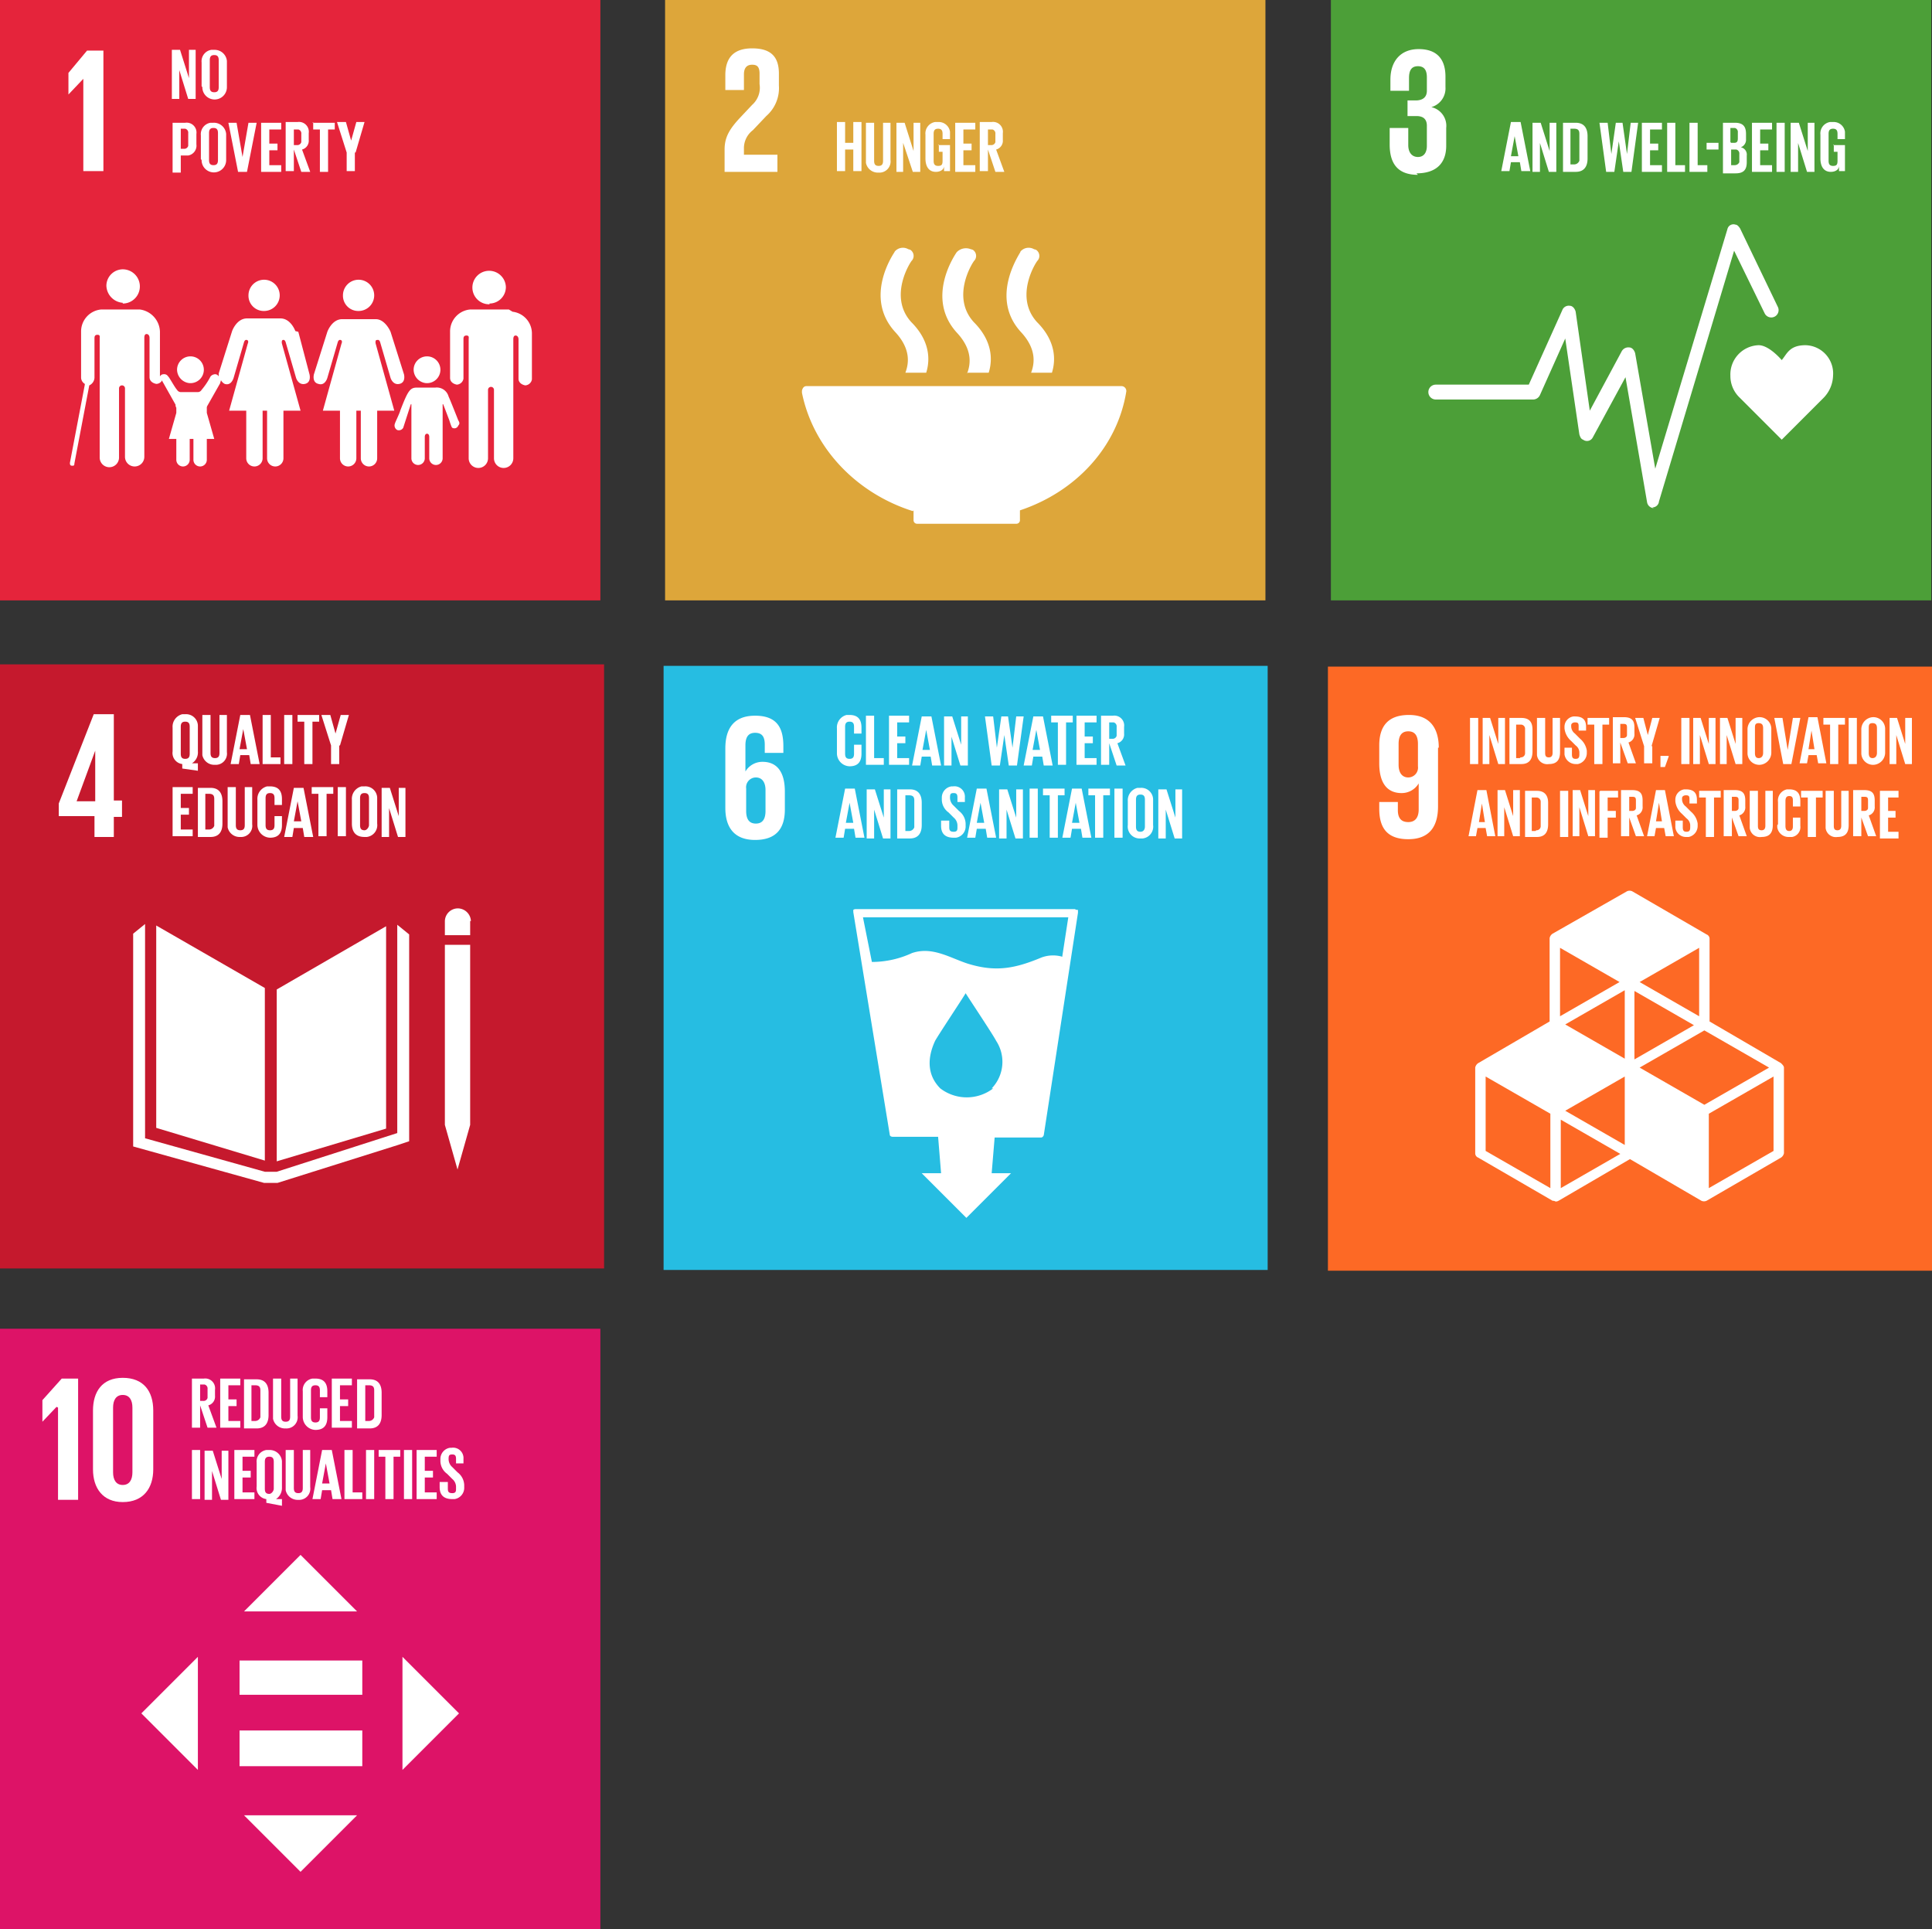 <svg id="_01JJBEV1XXMZ6GND3BVH6MK01D" data-name="01JJBEV1XXMZ6GND3BVH6MK01D" xmlns="http://www.w3.org/2000/svg" width="259.7" height="259.3" viewBox="0 0 259.7 259.3">
  <rect x="0" y="0" width="259.7" height="259.3" fill="#333333" stroke="none"/>
  <path id="Path_699570" d="M124,132.1h1.7v.9h-2.8v-.9l1.7-4.7H123v-.9h2.7v.9l-1.8,4.7Zm2.4-5.7H129v.9h-1.6v1.9h1.1v.9h-1.1v2H129v.9h-2.6v-6.6Zm4.4,3.5v3h-1.1v-6.5h1.6c1.1,0,1.5.5,1.5,1.4v.8c0,.6-.3,1.2-.9,1.2l1,3h-1.1l-1-3Zm0-2.6v2h.3c.3,0,.5-.1.5-.4v-1.1c0-.3-.1-.5-.4-.5h-.5Zm2.7,4v-3.2a1.553,1.553,0,0,1,1.3-1.7h.4a1.649,1.649,0,0,1,1.7,1.5v3.5a1.651,1.651,0,0,1-3.3.1v-.1m2.1,0v-3.5c0-.4-.1-.7-.5-.7s-.5.3-.5.7v3.5c0,.4.1.7.5.7s.5-.3.5-.7" fill="#fff"/>
  <path id="Path_699575" d="M112.4,129.4H114v3.5h-.8v-.7a.908.908,0,0,1-1,.8c-.9,0-1.4-.7-1.4-1.7v-3.2a1.553,1.553,0,0,1,1.3-1.7h.4a1.533,1.533,0,0,1,1.6,1.3v1h-1v-.6c0-.4-.1-.6-.5-.6s-.5.3-.5.7v3.5c0,.4.1.7.5.7s.5-.2.5-.6v-1.1h-.5v-1h0Zm2.3,1.9v-3.2a1.553,1.553,0,0,1,1.3-1.7h.4a1.649,1.649,0,0,1,1.7,1.5v3.5a1.651,1.651,0,1,1-3.3.1v-.1m2.1,0v-3.5c0-.4-.1-.7-.5-.7s-.5.3-.5.7v3.5c0,.4.1.7.5.7s.5-.3.5-.7m1.8-.1v-3.2a1.553,1.553,0,0,1,1.3-1.7h.4a1.649,1.649,0,0,1,1.7,1.5v3.5a1.651,1.651,0,1,1-3.3.1v-.1m2.2,0v-3.5c0-.4-.1-.7-.5-.7s-.5.3-.5.7v3.5c0,.4.1.7.5.7s.5-.3.5-.7m5.1-3.3v3c0,1-.4,1.7-1.6,1.7h-1.7v-6.5h1.7a1.5,1.5,0,0,1,1.6,1.7m-1.7,4a.56.56,0,0,0,.6-.5V128c0-.4-.1-.6-.6-.6h-.5v4.7h.5Zm6.1-1.9h-1V133h-1.1v-6.5h1.1v2.8h1v-2.8h1.1V133h-1.1Zm1.9-3.7H135v.9h-1.6v1.9h1.1v.9h-1.1v2H135v.9h-2.6v-6.6Zm3.2,6.6,1.2-6.5H138l1.2,6.5h-1.1l-.2-1.2h-1.1l-.2,1.2h-1Zm1.4-2.1h.9l-.5-2.6Zm2.9-4.5H141V132h1.3v.9h-2.4v-6.5Zm2.2,0H145v.9h-.9v5.6H143v-5.6h-.9v-.9h0Zm5.8,3.7h-1V133h-1.1v-6.5h1.1v2.8h1v-2.8H149V133h-1.1Z" fill="#fff"/>
  <g id="Group_145712" data-name="Group 145712">
    <rect id="Rectangle_75308" width="80.7" height="80.7" fill="#e5243b"/>
    <path id="Path_699566" d="M11.2,10.6h0V23h2.7V6.8H11.7l-2.5,3v2.9l1.9-2ZM65.8,40.8A2.22,2.22,0,0,0,68,38.6h0a2.251,2.251,0,1,0-2.2,2.3m2.6.7H63.2a2.96,2.96,0,0,0-2.7,3v6.2c0,.5.4.8.9.9a.962.962,0,0,0,.9-.8h0V45.6c0-.2,0-.5.4-.5s.3.3.3.5v16a1.3,1.3,0,0,0,2.6,0V52.4a.4.4,0,1,1,.8,0v9.2a1.3,1.3,0,0,0,2.6,0v-16c0-.1,0-.5.3-.5s.4.3.4.5v5.3c0,.5.4.8.9.9a.961.961,0,0,0,.9-.8h0V44.9a2.946,2.946,0,0,0-2.6-3h0Zm-20.2.2a2.1,2.1,0,1,0-2.1-2.1h0a2.051,2.051,0,0,0,2.1,2.1m2.5,3.9c.3-.1.4.3.4.3l1.4,4.8s.3,1,1.2.8.6-1.3.6-1.3l-1.8-5.7s-.7-1.7-2-1.7H46c-1.4,0-2,1.7-2,1.7l-1.8,5.7s-.3,1.1.6,1.3c.9.3,1.2-.8,1.2-.8L45.4,46s.1-.4.4-.3.1.5.1.5l-2.5,9h2.3v6.4a1.1,1.1,0,1,0,2.2,0h0V55.2h.6v6.4a1.1,1.1,0,0,0,2.2,0h0V55.2H53l-2.5-9s-.1-.4.1-.5h.1ZM35.5,41.8a2.1,2.1,0,1,0-2.1-2.1,2.051,2.051,0,0,0,2.1,2.1m4.2,2.7s-.6-1.7-2-1.7H33.2c-1.4,0-2,1.7-2,1.7l-1.8,5.7v.4a.55.55,0,0,0-.5-.3.864.864,0,0,0-.6.3,9.392,9.392,0,0,1-1.2,1.8.6.6,0,0,1-.6.3H24.4a.6.6,0,0,1-.6-.3c-.3-.3-1.1-1.8-1.2-1.8a.6.6,0,0,0-.6-.3.55.55,0,0,0-.5.3v-6a3.108,3.108,0,0,0-2.7-3H13.6a2.96,2.96,0,0,0-2.7,3v6.2a1.02,1.02,0,0,0,.5.8v.1l-2,10.5c0,.2,0,.4.3.4h0c.2,0,.3,0,.3-.3l2-10.5h0a1.2,1.2,0,0,0,.7-1V45.5c0-.2,0-.5.4-.5s.3.3.3.5v16a1.3,1.3,0,0,0,2.6,0V52.2a.4.4,0,1,1,.8,0v9.2a1.3,1.3,0,0,0,2.6,0v-16c0-.1,0-.5.3-.5s.4.3.4.5v5.3c0,.5.4.8.9.9a.891.891,0,0,0,.8-.5v.1l1.8,3.2a.6.6,0,0,0,.1.4v.7l-1,3.5h1v2.8a.9.9,0,1,0,1.8,0V59H26v2.8a.9.9,0,1,0,1.8,0V59h1l-1-3.5v-.6a.6.6,0,0,1,.1-.4l1.7-3c0-.1.1-.3.1-.4a1.205,1.205,0,0,0,.5.5c.9.3,1.2-.8,1.2-.8L32.8,46s.1-.4.4-.3.1.5.1.5l-2.5,9h2.3v6.4a1.1,1.1,0,1,0,2.2,0h0V55.2h.6v6.4a1.1,1.1,0,1,0,2.2,0h0V55.2h2.3l-2.5-9s-.1-.4.1-.5c.3-.1.4.3.4.3l1.4,4.8s.3,1,1.2.8.6-1.3.6-1.3l-1.5-5.7Zm17.7,7a1.8,1.8,0,1,0-1.8-1.8h0a1.839,1.839,0,0,0,1.7,1.8h0m4.3,5s-1.1-2.8-1.3-3.2a1.645,1.645,0,0,0-1.8-1.2H56c-.9,0-1.2.5-2.2,3.1-.1.4-.7,1.6-.7,1.7a.687.687,0,0,0,.3.9.67.67,0,0,0,.8-.3l1-3.1s.1-.2.1,0v7.2a.9.9,0,1,0,1.8,0V58.7s0-.4.3-.4.3.4.3.4v2.9a.9.9,0,0,0,1.8,0V54.4c0-.2.1,0,.1,0l.8,2.1s.3,1,.4,1a.553.553,0,0,0,.8-.3h0c.2-.2.2-.4,0-.7ZM16.5,40.8a2.3,2.3,0,1,0,0-4.6,2.22,2.22,0,0,0-2.2,2.2h0a2.38,2.38,0,0,0,2.2,2.3" fill="#fff"/>
    <path id="Path_699567" d="M25.6,51.5a1.8,1.8,0,1,0-1.8-1.8h0a1.844,1.844,0,0,0,1.7,1.8h0M24.1,9.1v4.2h-1V6.7h1.1l1.2,3.8V6.7h.9v6.6h-1L24,9.1Zm3,2.5V8.4a1.553,1.553,0,0,1,1.3-1.7h.4a1.649,1.649,0,0,1,1.7,1.5v3.5a1.651,1.651,0,0,1-3.3.1v-.1m2.2,0V8.1c0-.4-.1-.7-.6-.7s-.6.3-.6.7v3.6c0,.4.1.7.6.7s.6-.3.6-.7m-6.2,4.8h1.7A1.324,1.324,0,0,1,26.4,18v1.4a1.341,1.341,0,0,1-1.1,1.5h-1v2.3H23.2V16.6Zm1.1.9V20h.4a.548.548,0,0,0,.6-.4V17.9a.548.548,0,0,0-.4-.6h-.6Zm2.7,4V18.2a1.553,1.553,0,0,1,1.3-1.7h.4A1.649,1.649,0,0,1,30.4,18v3.5a1.651,1.651,0,0,1-3.3.1v-.1m2.2,0V17.9c0-.4-.1-.7-.6-.7s-.6.3-.6.7v3.6c0,.4.1.7.6.7s.6-.3.6-.7m5.2-5-1.3,6.6H32l-1.3-6.6h1.1l.8,4.6.8-4.6Zm.6,0h2.7v.9H36.2v1.9h1.1v.9H36.2v2h1.6v.9H35.1V16.5ZM39.5,20v3H38.4V16.4H40a1.324,1.324,0,0,1,1.5,1.5v.9a1.216,1.216,0,0,1-.9,1.3l1.1,3H40.5l-1-3Zm0-2.6v2.1h.4a.548.548,0,0,0,.6-.4V18a.548.548,0,0,0-.4-.6h-.6Zm2.5-.9h3v.9h-.9v5.7H43V17.4h-.9v-1Zm5.7,4V23H46.6V20.5l-1.3-4.1h1.2l.7,2.5.7-2.5H49l-1.2,4.1Z" fill="#fff"/>
    <rect id="Rectangle_75309" width="80.7" height="80.7" transform="translate(89.4)" fill="#dda63a"/>
    <path id="Path_699568" d="M104.5,20.8H100V20a3.034,3.034,0,0,1,1.2-2.5l1.8-1.9a4.977,4.977,0,0,0,1.7-4.1V9.9c0-2.3-1.1-3.4-3.6-3.4s-3.6,1.3-3.6,3.6v2H100V10c0-1,.5-1.3,1.1-1.3s1,.2,1,1.2v1.4a3.087,3.087,0,0,1-1,2.8l-1.6,1.7c-1.5,1.6-2.1,2.7-2.1,4.3v3h7.1Z" fill="#fff"/>
    <path id="Path_699569" d="M122.8,68.6v1.3a.472.472,0,0,0,.5.5h13.3a.472.472,0,0,0,.5-.5h0V68.6c7.5-2.5,13.1-8.5,14.3-16h0a.661.661,0,0,0-.6-.7H108.4q-.45,0-.6.6v.3c1.5,7.4,7.3,13.5,14.9,15.9m14.5-34.9c-.1.3-4.3,6.2.1,10.9,2,2.2,1.8,4.1,1.3,5.4h2.8c.6-1.9.4-4.4-2-6.8-3.2-3.5,0-8.3.1-8.3a.978.978,0,0,0-.2-1.4,1.007,1.007,0,0,0-.3-.1,1.443,1.443,0,0,0-1.9.4m-7,16.2h2.8c.6-1.9.4-4.4-2-6.8-3.2-3.5,0-8.3.1-8.3a.978.978,0,0,0-.2-1.4,1.007,1.007,0,0,0-.3-.1,1.714,1.714,0,0,0-1.9.4c-.2.3-4.3,6.2.1,10.9,2,2.2,1.8,4.1,1.3,5.4m-9.7-16.4c-.2.3-4.3,6.2.1,10.9,2,2.2,1.8,4.1,1.3,5.4h2.8c.6-1.9.4-4.4-2-6.8-3.2-3.5,0-8.3.1-8.3a.978.978,0,0,0-.2-1.4,1.007,1.007,0,0,0-.3-.1,1.443,1.443,0,0,0-1.9.4" fill="#fff"/>
    <path id="Path_699571" d="M114.7,20.1h-1.1V23h-1.1V16.4h1.1v2.8h1.1V16.4h1.1V23h-1.1Zm5-3.6v5a1.5,1.5,0,0,1-1.6,1.7,1.638,1.638,0,0,1-1.7-1.3V16.5h1.1v5.1c0,.4.1.7.6.7s.6-.3.6-.7V16.5h1Zm1.7,2.4v4.2h-.9V16.5h1.1l1.2,3.8V16.5h.9v6.6h-1l-1.4-4.2Zm4.7.6h1.6V23h-.8v-.7c0,.5-.5.8-1.1.8-1,0-1.4-.8-1.4-1.8V18.1a1.553,1.553,0,0,1,1.3-1.7h.4a1.533,1.533,0,0,1,1.6,1.3v1h-1V18c0-.4-.1-.7-.6-.7s-.6.3-.6.7v3.6c0,.4.1.7.6.7s.6-.2.6-.7V20.4h-.5v-1h0Zm2.3-3h2.7v.9h-1.6v1.9h1.1v.9h-1.1v2h1.6v.9h-2.7V16.5Zm4.4,3.5v3h-1.1V16.4h1.6a1.324,1.324,0,0,1,1.5,1.5v.9a1.216,1.216,0,0,1-.9,1.3l1.1,3h-1.2l-1-3Zm0-2.6v2.1h.4a.548.548,0,0,0,.6-.4V18a.548.548,0,0,0-.4-.6h-.6Z" fill="#fff"/>
    <rect id="Rectangle_75310" width="80.7" height="80.7" transform="translate(178.9)" fill="#4c9f38"/>
    <path id="Path_699572" d="M190.4,23.3c2.8,0,4-1.5,4-3.7V17.2a2.574,2.574,0,0,0-2-2.8,2.624,2.624,0,0,0,1.9-2.7V10.3c0-2.3-1.1-3.7-3.6-3.7s-3.8,1.7-3.8,4.1v1.5h2.5V10.5c0-1,.3-1.6,1.2-1.6s1.2.6,1.2,1.5v1.8c0,.9-.6,1.3-1.5,1.3h-1.1v2.1h1.2c1,0,1.4.5,1.4,1.3v2.7c0,.9-.4,1.5-1.2,1.5s-1.3-.6-1.3-1.6V17.2h-2.5v2.2c0,2.5,1,4.1,3.8,4.1" fill="#fff"/>
    <path id="Path_699573" d="M246.4,50.5a3.8,3.8,0,0,0-3.7-4.1c-2.2,0-2.5,1.2-3.2,2-.7-.8-2-2-3.1-2a3.933,3.933,0,0,0-3.8,4.1,4,4,0,0,0,1.2,2.9l5.7,5.7,5.7-5.7a4.454,4.454,0,0,0,1.2-2.9" fill="#fff"/>
    <path id="Path_699574" d="M222.3,68.3a.948.948,0,0,1-.9-.8l-2.9-16.8-4.4,8.1a.874.874,0,0,1-1.3.3c-.3-.1-.4-.4-.5-.7l-1.9-12.9L207,53.1a1.013,1.013,0,0,1-.9.6H193a1,1,0,0,1,0-2h12.5l4.5-10a.924.924,0,0,1,1-.6c.4,0,.7.4.8.8l1.9,13.3,4.3-8a1.016,1.016,0,0,1,1-.5c.4,0,.7.4.8.8L222.5,63l9.7-32.2a.832.832,0,0,1,1.1-.6c.2,0,.4.2.6.5L239,41.3a.985.985,0,0,1-1.8.8l-4.1-8.4L223,67.4a.882.882,0,0,1-.9.8Z" fill="#fff"/>
    <path id="Path_699576" d="M201.8,23l1.3-6.6h1.3l1.3,6.6h-1.2l-.2-1.2h-1.2l-.2,1.2h-1.1Zm1.4-2h.9l-.5-2.7-.5,2.7Zm3.8-2.1v4.2h-1V16.5h1.1l1.2,3.8V16.5h.9v6.6h-1l-1.3-4.2Zm6.4-.7v3.1c0,1-.4,1.8-1.6,1.8h-1.7V16.5h1.7c1.2,0,1.6.8,1.6,1.8m-1.8,3.8a.752.752,0,0,0,.7-.5V18c0-.4-.1-.7-.7-.7h-.5v4.8h.5Zm6-3.1-.6,4.1h-1.1l-.9-6.6h1.1l.5,4.2.6-4.2h.9l.6,4.2.5-4.2h1l-.9,6.6h-1.1Zm3.1-2.5h2.7v.9h-1.6v1.9h1.1v.9h-1.1v2h1.6v.9h-2.7V16.5Zm3.4,0h1.1v5.7h1.3v.9h-2.4V16.5Zm3,0h1.1v5.7h1.3v.9h-2.4V16.5Zm2.3,2.7H231v.9h-1.6Zm2.2-2.7h1.6c1.1,0,1.5.5,1.5,1.5v.7a1.081,1.081,0,0,1-.7,1.1.991.991,0,0,1,.8,1.1v.9c0,1-.4,1.5-1.5,1.5h-1.7V16.5Zm1.1,2.7h.4c.4,0,.5-.2.5-.6v-.8a.548.548,0,0,0-.4-.6h-.6v1.9Zm0,.9v2.1h.5a.675.675,0,0,0,.6-.4V20.7a.548.548,0,0,0-.4-.6h-.7Zm2.8-3.6h2.7v.9h-1.6v1.9h1.1v.9h-1.1v2h1.6v.9h-2.7V16.5Zm3.3,0h1.1v6.6h-1.1Zm2.9,2.4v4.2h-1V16.5h1.1l1.2,3.8V16.5h.9v6.6h-1l-1.3-4.2Zm4.7.6H248V23h-.8v-.7c0,.5-.5.8-1.1.8-1,0-1.4-.8-1.4-1.8V18.1a1.553,1.553,0,0,1,1.3-1.7h.4a1.533,1.533,0,0,1,1.6,1.3v1h-1V18c0-.4-.1-.7-.6-.7s-.6.3-.6.7v3.6c0,.4.1.7.6.7s.6-.2.6-.7V20.4h-.5v-1h0Z" fill="#fff"/>
    <g id="Group_145803">
      <rect id="Rectangle_75311" width="81.2" height="81.2" transform="translate(0 89.3)" fill="#c5192d"/>
      <path id="Path_699577" d="M12.7,112.5h2.6v-2.7h1.1v-2.2H15.3V96H12.6L7.9,108v1.7h4.8v2.7Zm-2.4-4.8,2.5-6.8v6.8Z" fill="#fff"/>
      <path id="Path_699578" d="M35.6,132.8,21,124.4v27.2L35.6,156Zm1.6.1v23.2l14.7-4.4V124.5L37.2,133Zm26.1-9.1a1.774,1.774,0,0,0-1.8-1.7,1.752,1.752,0,0,0-1.7,1.7v1.9h3.4v-1.9Zm-3,27.4h-.5l1.7,6,1.7-6h0V127H59.8v24.2Z" fill="#fff"/>
      <path id="Path_699579" d="M55,125.6l-1.6-1.3v28l-16.2,5.2H35.6L19.5,153V124.2l-1.6,1.3v28.6L35.5,159h1.8l16.2-5.1,1.5-.5V125.6Z" fill="#fff"/>
      <path id="Path_699580" d="M23.2,105.8h2.7v.9H24.3v1.9h1.1v.9H24.3v2h1.6v.9H23.2v-6.7Zm6.7,1.8v3.1c0,1-.4,1.8-1.6,1.8H26.6v-6.6h1.7c1.2,0,1.6.8,1.6,1.8m-1.8,3.8a.752.752,0,0,0,.7-.5v-3.6c0-.4-.1-.7-.7-.7h-.5v4.8h.5Zm5.8-5.7v5a1.5,1.5,0,0,1-1.6,1.7,1.638,1.638,0,0,1-1.7-1.3v-5.4h1.1v5.1c0,.4.1.7.6.7s.6-.3.6-.7v-5.1h1Zm.7,4.9v-3.2a1.723,1.723,0,0,1,1.3-1.8h.4c1.2,0,1.6.7,1.6,1.7v.8h-1v-.9c0-.4-.1-.7-.6-.7s-.6.3-.6.7v3.6c0,.4.1.7.6.7s.6-.3.6-.7v-1.2h1v1.2c0,1-.4,1.7-1.6,1.7a1.752,1.752,0,0,1-1.7-1.7v-.2Zm3.6,1.8,1.3-6.6h1.3l1.3,6.6H40.9l-.2-1.2H39.5l-.2,1.2H38.2Zm1.4-2.1h.9l-.5-2.7-.5,2.7Zm2.2-4.6h3v.9h-.9v5.7H42.8v-5.7h-.9v-.9h0Zm3.6,0h1.1v6.6H45.4Zm1.9,4.9v-3.2a1.723,1.723,0,0,1,1.3-1.8H49a1.586,1.586,0,0,1,1.7,1.5v3.5a1.594,1.594,0,0,1-1.4,1.8H49c-1.2,0-1.7-.7-1.7-1.8m2.3.2v-3.6c0-.4-.1-.7-.6-.7s-.6.3-.6.7v3.6c0,.4.1.7.6.7.3,0,.6-.4.6-.7h0m2.7-2.6v4.2h-1v-6.6h1.1l1.2,3.8v-3.8h.9v6.6h-1l-1.3-4.2Z" fill="#fff"/>
      <path id="Path_699581" d="M24.5,103.2v-.5a1.5,1.5,0,0,1-1.3-1.7V97.8A1.723,1.723,0,0,1,24.5,96h.4a1.586,1.586,0,0,1,1.7,1.5V101a1.716,1.716,0,0,1-.8,1.6h.8v1l-2.1-.3Zm1-1.9V97.7c0-.4-.1-.7-.6-.7s-.6.3-.6.7v3.6c0,.4.1.7.6.7s.6-.3.6-.7m5-5.2v5a1.5,1.5,0,0,1-1.6,1.7,1.638,1.638,0,0,1-1.7-1.3V96.1h1.1v5.1c0,.4.1.7.6.7s.6-.3.6-.7V96.1h1Zm.5,6.6,1.3-6.6h1.3l1.3,6.6H33.7l-.2-1.2H32.3l-.2,1.2H31Zm1.3-2h.9L32.7,98l-.5,2.7Zm3-4.6h1.1v5.7h1.3v.9H35.3V96.1Zm2.9,0h1.1v6.6H38.2Zm1.7,0h3V97H42v5.7H40.9V97H40v-.9Zm5.7,4.1v2.5H44.5v-2.5l-1.3-4.1h1.2l.7,2.5.7-2.5h1.1l-1.2,4.1Z" fill="#fff"/>
      <rect id="Rectangle_75312" width="81.2" height="81.2" transform="translate(89.2 89.5)" fill="#26bde2"/>
      <path id="Path_699582" d="M101.5,112.9c2.9,0,4-1.6,4-4.1v-2.4c0-2.7-1.1-4-3-4a2.645,2.645,0,0,0-2.3,1.3v-3.5c0-1,.3-1.7,1.3-1.7s1.3.6,1.3,1.6v1.1h2.5v-.9c0-2.4-.8-4.1-3.8-4.1s-4,1.9-4,4.4v8c0,2.5,1.1,4.3,4,4.3m-1.2-6.9a1.321,1.321,0,0,1,1.3-1.5c.8,0,1.3.6,1.3,1.7V109c0,1.1-.4,1.7-1.3,1.7s-1.3-.6-1.3-1.7Zm44.5,16.3a.494.494,0,0,1-.3-.1H115a.494.494,0,0,0-.3.1v.3l4.9,29.9c0,.2.2.3.4.3h6.1l.4,4.9h-2.6l6,6,6-6h-2.6l.4-4.8h6.2c.2,0,.3-.1.4-.3l4.6-29.9v-.4h0Zm-11.3,24a5.851,5.851,0,0,1-7.1,0c-2.2-2.2-1.4-4.9-.7-6.4.5-.9,3.9-6,4.1-6.4h0c.3.5,3.7,5.6,4.1,6.4a5.146,5.146,0,0,1-.6,6.4h.2Zm9.3-17.7a4.476,4.476,0,0,0-2.8.1c-3.6,1.5-6.2,2-10,.8-2.4-.8-4.7-2.3-7.4-1.4a12.857,12.857,0,0,1-5.4,1.2l-1.2-6h27.6l-.8,5.2Z" fill="#fff"/>
      <path id="Path_699583" d="M112.3,112.6l1.3-6.6h1.3l1.3,6.6H115l-.2-1.2h-1.2l-.2,1.2h-1.1Zm1.5-2h.9l-.5-2.7-.5,2.7Zm3.7-2.1v4.2h-1v-6.6h1.1l1.2,3.8v-3.8h.9v6.6h-1l-1.3-4.2Zm6.4-.7v3.1c0,1-.4,1.8-1.6,1.8h-1.7v-6.6h1.7c1.2,0,1.6.8,1.6,1.8m-1.7,3.8a.752.752,0,0,0,.7-.5v-3.6c0-.4-.1-.7-.7-.7h-.5v4.8h.5Zm4.3-.5v-.9h1.1v.9c0,.4.1.6.6.6s.5-.3.5-.6v-.3a1.389,1.389,0,0,0-.5-1l-.7-.7a2.138,2.138,0,0,1-.9-1.8v-.2a1.514,1.514,0,0,1,1.3-1.5h.2a1.4,1.4,0,0,1,1.6,1.5v.6h-1v-.6c0-.4-.1-.6-.5-.6s-.5.1-.5.6h0a1.433,1.433,0,0,0,.5,1.1l.7.7a2.227,2.227,0,0,1,.9,1.7v.3a1.533,1.533,0,0,1-1.3,1.6h-.3c-1.3,0-1.7-.7-1.7-1.6h0Zm3.5,1.4,1.3-6.6h1.3l1.3,6.6h-1.2l-.2-1.2h-1.2l-.2,1.2H130Zm1.4-2h.9l-.5-2.7-.5,2.7Zm3.9-2.1v4.2h-1v-6.6h1.1l1.2,3.8v-3.8h.9v6.6h-1l-1.3-4.2Zm3.1-2.5h1.1v6.6h-1.1Zm1.7,0h3v.9h-.9v5.7h-1.1v-5.7h-.9V106Zm2.7,6.6,1.3-6.6h1.3l1.3,6.6h-1.2l-.2-1.2h-1.2l-.2,1.2h-1.1Zm1.4-2h.9l-.5-2.7-.5,2.7Zm2-4.6h3v.9h-.9v5.7h-1.1v-5.7h-.9V106Zm3.6,0h1.1v6.6h-1.1Zm1.8,4.9v-3.2a1.723,1.723,0,0,1,1.3-1.8h.4a1.586,1.586,0,0,1,1.7,1.5v3.5a1.594,1.594,0,0,1-1.4,1.8h-.3a1.605,1.605,0,0,1-1.7-1.8m2.3.2v-3.6c0-.4-.1-.7-.6-.7s-.6.3-.6.7v3.6c0,.4.1.7.6.7.4,0,.6-.3.6-.7m2.8-2.6v4.2h-1v-6.6h1.1l1.2,3.8v-3.8h.9v6.6h-1l-1.3-4.2Z" fill="#fff"/>
      <path id="Path_699584" d="M112.5,101.1V97.9a1.723,1.723,0,0,1,1.3-1.8h.4c1.2,0,1.6.7,1.6,1.7v.8h-1v-.9c0-.4-.1-.7-.6-.7s-.6.3-.6.7v3.6c0,.4.1.7.6.7s.6-.3.6-.7v-1.2h1v1.2c0,1-.4,1.7-1.6,1.7a1.752,1.752,0,0,1-1.7-1.7v-.2Zm3.9-4.9h1.1v5.7h1.3v.9h-2.4Zm3.1,0h2.7v.9h-1.6V99h1.1v.9h-1.1v2h1.6v.9h-2.7V96.1Zm3.1,6.7,1.3-6.6h1.3l1.3,6.6h-1.2l-.2-1.2h-1.2l-.2,1.2h-1.1Zm1.5-2.1h.9l-.5-2.7-.5,2.7Zm3.8-2.1v4.2h-1V96.3H128l1.2,3.8V96.3h.9v6.6h-1l-1.3-4.2Zm7.1.1-.6,4.1h-1.1l-.9-6.6h1.1l.5,4.2.6-4.2h.9l.6,4.2.5-4.2h1l-.9,6.6h-1.1Zm2.6,4.1,1.3-6.6h1.3l1.3,6.6h-1.2l-.2-1.2h-1.2l-.2,1.2h-1.1Zm1.3-2.1h.9l-.5-2.7-.5,2.7Zm2.3-4.6h3v.9h-.9v5.7h-1.1V97.1h-.9v-.9Zm3.5,0h2.7v.9h-1.6V99h1.1v.9h-1.1v2h1.6v.9h-2.7V96.1Zm4.4,3.6v3H148V96.2h1.6a1.324,1.324,0,0,1,1.5,1.5v.9a1.216,1.216,0,0,1-.9,1.3l1.1,3h-1.2l-1-3Zm0-2.6v2.1h.4a.548.548,0,0,0,.6-.4V97.7a.548.548,0,0,0-.4-.6h-.6Z" fill="#fff"/>
      <rect id="Rectangle_75313" width="81.2" height="81.2" transform="translate(178.5 89.6)" fill="#fd6925"/>
      <path id="Path_699585" d="M193.4,100.5c0-2.5-1.1-4.4-4-4.4s-4,1.6-4,4.1v2.4c0,2.7,1.1,4,3,4a2.645,2.645,0,0,0,2.3-1.3v3.5c0,1-.4,1.7-1.4,1.7s-1.4-.6-1.4-1.6v-1.1h-2.5v.9c0,2.4.9,4.1,3.9,4.1s4-1.9,4-4.4v-7.9Zm-2.8,2.5a1.321,1.321,0,0,1-1.3,1.5c-.8,0-1.3-.6-1.3-1.7V100c0-1.1.4-1.7,1.3-1.7s1.3.6,1.3,1.7v3Zm48.8,39.9-9.6-5.6V126.2a.622.622,0,0,0-.4-.6l-10-5.8a.846.846,0,0,0-.7,0l-10,5.7a.918.918,0,0,0-.4.6v11.2l-9.6,5.6a.918.918,0,0,0-.4.6V155a.622.622,0,0,0,.4.6l10,5.8a.756.756,0,0,1,.4.1.756.756,0,0,0,.4-.1l9.6-5.6,9.6,5.6a.854.854,0,0,0,.7,0l10-5.8a.918.918,0,0,0,.4-.6V143.5c0-.2-.2-.4-.4-.6Zm-21,11-8-4.6,8-4.6V154Zm9.3-16.1-8,4.6v-9.2l8,4.6Zm-9.3,4.5-8-4.6,8-4.6v9.3Zm2,1.2,8.7-5,8.7,5-8.7,5Zm8-6.9-8-4.6,8-4.6v9.3ZM217.7,132l-8,4.6v-9.2l8,4.6Zm-9.3,27.7-8.7-5v-10l8.7,5Zm1.4,0v-9.2l8,4.6-8,4.6Zm28.6-5-8.7,5v-10l8.7-5Z" fill="#fff"/>
      <path id="Path_699586" d="M197.6,96.5h1.1v6.2h-1.1Zm2.6,2.3v3.9h-.9V96.5h1l1.1,3.5V96.5h.9v6.2h-.9l-1.2-3.9Zm5.8-.7V101c0,1-.4,1.7-1.5,1.7h-1.6V96.5h1.6c1.2,0,1.5.7,1.5,1.6m-1.6,3.7a.56.56,0,0,0,.6-.5V98a.56.56,0,0,0-.5-.6h-.7v4.5h.5Zm5.3-5.3v4.6c0,1-.4,1.6-1.5,1.6a1.383,1.383,0,0,1-1.6-1.2v-5h1.1v4.7c0,.4.1.6.5.6s.5-.3.5-.6V96.5Zm.6,4.8v-.8h1v.9c0,.4.1.6.5.6s.5-.2.5-.6v-.3a1.193,1.193,0,0,0-.5-.9l-.6-.6a2.588,2.588,0,0,1-.9-1.7v-.2a1.4,1.4,0,0,1,1.2-1.4h.2c1.1,0,1.5.5,1.5,1.4v.5h-1v-.6c0-.4-.1-.5-.5-.5-.2,0-.5.1-.5.4v.1h0a1.231,1.231,0,0,0,.5,1l.7.7a2.6,2.6,0,0,1,.9,1.6v.3a1.508,1.508,0,0,1-1.2,1.5h-.3a1.514,1.514,0,0,1-1.5-1.3v-.2h0Zm3.2-4.8h2.8v.9h-.9v5.3h-1.1V97.4h-.9v-.9Zm4.3,3.3v2.8h-1V96.4h1.5c1.1,0,1.4.5,1.4,1.4v.8a1.126,1.126,0,0,1-.8,1.2l1,2.8h-1.1l-1-2.8Zm0-2.5v1.9h.4c.2,0,.5-.1.5-.4v-1c0-.4-.1-.5-.5-.5Zm4.3,3v2.3H221v-2.3l-1.2-3.8h1.1l.6,2.3.6-2.3h1l-1.1,3.8Zm2.2,1.4-.5,1.4h-.6v-1.5h1.1Zm1.7-5.2h1.1v6.2H226Zm2.5,2.3v3.9h-.9V96.5h1l1.1,3.5V96.5h.9v6.2h-.9l-1.2-3.9Zm3.6,0v3.9h-.9V96.5h1l1.1,3.5V96.5h.9v6.2h-.9l-1.2-3.9Zm2.8,2.3v-3a1.649,1.649,0,0,1,1.5-1.7,1.579,1.579,0,0,1,1.7,1.5v3.2a1.649,1.649,0,0,1-1.5,1.7,1.579,1.579,0,0,1-1.7-1.5v-.2m2.1.1V97.9c0-.4-.1-.7-.6-.7s-.5.3-.5.7v3.3c0,.4.1.7.5.7s.6-.3.6-.7m5-4.7-1.2,6.2h-1.1l-1.2-6.2h1.1l.7,4.3.7-4.3Zm-.1,6.1,1.2-6.2h1.2l1.2,6.2h-1.1l-.2-1.1h-1.1l-.2,1.1h-1Zm1.2-1.9h.8l-.4-2.5-.4,2.5Zm2.1-4.2H248v.9h-.9v5.3H246V97.4h-.9v-.9Zm3.3,0h1.1v6.2h-1.1Zm1.7,4.6v-3a1.649,1.649,0,0,1,1.5-1.7,1.579,1.579,0,0,1,1.7,1.5v3.2a1.649,1.649,0,0,1-1.5,1.7,1.579,1.579,0,0,1-1.7-1.5v-.2m2.1.1V97.9c0-.4-.1-.7-.6-.7s-.5.3-.5.7v3.3c0,.4.1.7.5.7s.6-.3.6-.7m2.6-2.4v3.9H254V96.5h1l1.1,3.5V96.5h.9v6.2h-.9l-1.2-3.9Z" fill="#fff"/>
      <path id="Path_699587" d="M197.4,112.4l1.2-6.2h1.2l1.2,6.2h-1.1l-.2-1.1h-1.1l-.2,1.1h-1Zm1.4-1.9h.8l-.4-2.5-.4,2.5Zm3.4-2v3.9h-.9v-6.2h1l1.1,3.5v-3.5h.9v6.2h-.9l-1.2-3.9Zm5.9-.6v2.9c0,1-.4,1.7-1.5,1.7H205v-6.2h1.6c1.1,0,1.5.7,1.5,1.6m-1.6,3.7a.56.56,0,0,0,.6-.5v-3.3a.56.56,0,0,0-.5-.6h-.7v4.5h.5Zm3.2-5.3h1.1v6.2h-1.1Zm2.6,2.2v3.9h-.9v-6.2h1l1.1,3.5v-3.5h.9v6.2h-.9l-1.2-3.9Zm2.8-2.2h2.4v.9h-1.4V109h1.1v.9h-1.1v2.7H215v-6.2Zm3.9,3.3v2.8h-1.1v-6.2h1.5c1.1,0,1.4.5,1.4,1.4v.8a1.126,1.126,0,0,1-.8,1.2l1,2.8h-1.1l-1-2.8Zm0-2.5V109h.4c.2,0,.5-.1.5-.4v-1c0-.4-.1-.5-.5-.5Zm2.4,5.3,1.2-6.2h1.2l1.2,6.2h-1.1l-.2-1.1h-1.1l-.2,1.1h-.9Zm1.2-2h.8l-.4-2.5-.4,2.5Zm2.6.7v-.8h1v.9c0,.4.1.6.5.6s.5-.2.5-.6v-.3a1.193,1.193,0,0,0-.5-.9l-.6-.6a2.588,2.588,0,0,1-.9-1.7v-.2a1.4,1.4,0,0,1,1.2-1.4h.2c1.1,0,1.5.5,1.5,1.4v.5h-1v-.6c0-.4-.1-.5-.5-.5-.2,0-.5.1-.5.4v.1h0a1.231,1.231,0,0,0,.5,1l.7.7a2.6,2.6,0,0,1,.9,1.6v.3a1.508,1.508,0,0,1-1.2,1.5h-.3a1.435,1.435,0,0,1-1.5-1.3v-.3h0Zm3.3-4.8h2.8v.9h-.9v5.3h-1.1v-5.3h-.9v-.9Zm4.3,3.3v2.8h-1.1v-6.2h1.5c1.1,0,1.4.5,1.4,1.4v.8a1.126,1.126,0,0,1-.8,1.2l1,2.8h-1.1l-1-2.8Zm0-2.5V109h.4c.2,0,.5-.1.5-.4v-1c0-.4-.1-.5-.5-.5Zm5.5-.8v4.6c0,1-.4,1.6-1.5,1.6a1.383,1.383,0,0,1-1.6-1.2v-5h1.1V111c0,.4.1.6.5.6s.5-.3.5-.6v-4.7Zm.7,4.5v-3a1.537,1.537,0,0,1,1.2-1.7h.3c1.2,0,1.5.7,1.5,1.6v.7h-1v-.8c0-.4-.1-.6-.5-.6s-.5.3-.5.7V111c0,.4.1.7.5.7s.5-.3.5-.6v-1.2h1V111a1.341,1.341,0,0,1-1.1,1.5h-.4a1.533,1.533,0,0,1-1.6-1.3v-.3m3.3-4.6H245v.9h-.9v5.3H243v-5.3h-.9v-.9Zm6.3,0v4.6c0,1-.4,1.6-1.5,1.6a1.383,1.383,0,0,1-1.6-1.2v-5h1.1V111c0,.4.1.6.5.6s.5-.3.5-.6v-4.7Zm1.7,3.3v2.8h-1.1v-6.2h1.5c1.1,0,1.4.5,1.4,1.4v.8a1.126,1.126,0,0,1-.8,1.2l1,2.8h-1.1l-1-2.8Zm0-2.5V109h.4c.2,0,.5-.1.5-.4v-1c0-.4-.1-.5-.5-.5Zm2.5-.8h2.5v.9h-1.4V109h1v.9h-1v1.9h1.4v.9h-2.5v-6.4Z" fill="#fff"/>
    </g>
    <g id="Group_145804">
      <rect id="Rectangle_75314" width="80.7" height="80.7" transform="translate(0 178.6)" fill="#dd1367"/>
      <path id="Path_699588" d="M7.8,189.2v12.4h2.7V185.3H8.3l-2.6,2.9v2.9h0l1.9-2h0Zm12.8,8.3v-7.9c0-2.6-1.3-4.4-4.1-4.4s-4,1.9-4,4.4v7.9c0,2.5,1.3,4.4,4,4.4,2.8,0,4.1-1.9,4.1-4.4m-5.4.4v-8.7c0-1,.4-1.7,1.3-1.7s1.3.7,1.3,1.7v8.7c0,1-.4,1.7-1.3,1.7s-1.3-.7-1.3-1.7" fill="#fff"/>
      <path id="Path_699589" d="M26.9,188.9v3H25.8v-6.6h1.6a1.324,1.324,0,0,1,1.5,1.5v.8a1.216,1.216,0,0,1-.9,1.3l1.1,3H27.9Zm0-2.7v2.1h.4a.548.548,0,0,0,.6-.4v-1.2a.548.548,0,0,0-.4-.6h-.6Zm2.7-.9h2.7v.9H30.7v1.9h1.1v.9H30.7v2h1.6v.9H29.6v-6.6Zm6.5,1.8v3.1c0,1-.4,1.8-1.6,1.8H32.8v-6.6h1.7c1.2,0,1.6.8,1.6,1.8M34.3,191a.752.752,0,0,0,.7-.5v-3.6c0-.4-.1-.7-.7-.7h-.5V191Zm5.7-5.7v5a1.5,1.5,0,0,1-1.6,1.7,1.638,1.638,0,0,1-1.7-1.3v-5.4h1.1v5.1c0,.4.1.7.6.7s.6-.3.6-.7v-5.1h1Zm.7,4.9V187a1.553,1.553,0,0,1,1.3-1.7h.4c1.2,0,1.6.7,1.6,1.7v.8H43v-.9c0-.4-.1-.7-.6-.7s-.6.3-.6.7v3.6c0,.4.1.7.6.7s.6-.3.6-.7v-1.2h1v1.2c0,1-.4,1.7-1.6,1.7a1.752,1.752,0,0,1-1.7-1.7v-.2m3.9-5h2.7v.9H45.7v1.9h1.1v.9H45.7v2h1.6v.9H44.6v-6.6Zm6.7,1.8v3.1c0,1-.4,1.8-1.6,1.8H48v-6.6h1.7c1.2,0,1.6.8,1.6,1.8M49.6,191a.752.752,0,0,0,.7-.5v-3.6c0-.4-.1-.7-.7-.7h-.5V191Z" fill="#fff"/>
      <path id="Path_699590" d="M25.8,194.9h1.1v6.6H25.8Zm2.7,2.5v4.2h-1V195h1.1l1.2,3.8V195h.9v6.6h-1l-1.3-4.2Zm3-2.5h2.7v.9H32.6v1.9h1.1v.9H32.6v2h1.6v.9H31.5v-6.6Zm4.3,7.1v-.5a1.5,1.5,0,0,1-1.3-1.7v-3.2a1.553,1.553,0,0,1,1.3-1.7h.4a1.649,1.649,0,0,1,1.7,1.5v3.5a1.819,1.819,0,0,1-.8,1.6h.8v.9l-2.1-.4Zm1-1.9v-3.6c0-.4-.1-.7-.6-.7s-.6.3-.6.7v3.6c0,.4.1.7.6.7.3,0,.6-.4.6-.7h0m4.9-5.2v5a1.5,1.5,0,0,1-1.6,1.7,1.638,1.638,0,0,1-1.7-1.3v-5.4h1.1V200c0,.4.1.7.6.7s.6-.3.6-.7v-5.1h1Zm.3,6.6,1.3-6.6h1.3l1.3,6.6H44.7l-.2-1.2H43.3l-.2,1.2H42Zm1.4-2.1h.9l-.5-2.7-.5,2.7Zm2.9-4.5h1.1v5.7h1.3v.9H46.3v-6.6Zm2.9,0h1.1v6.6H49.2Zm1.6,0h3v.9h-.9v5.7H51.8v-5.7h-.9v-.9h0Zm3.5,0h1.1v6.6H54.3Zm1.7,0h2.7v.9H57.1v1.9h1.1v.9H57.1v2h1.6v.9H56v-6.6Zm3.1,5.2v-.9h1.1v.9c0,.4.1.6.6.6s.5-.3.5-.6v-.3a1.389,1.389,0,0,0-.5-1l-.7-.7a2.138,2.138,0,0,1-.9-1.8v-.2a1.514,1.514,0,0,1,1.3-1.5h.2a1.4,1.4,0,0,1,1.6,1.5v.6h-1v-.6c0-.4-.1-.6-.5-.6s-.5.1-.5.6h0a1.433,1.433,0,0,0,.5,1.1l.7.7a2.227,2.227,0,0,1,.9,1.7v.3a1.533,1.533,0,0,1-1.3,1.6h-.3c-1.3,0-1.7-.7-1.7-1.6h0Z" fill="#fff"/>
      <path id="Path_699591" d="M26.6,222.7,19,230.3l7.6,7.6V222.7Zm27.5,15.2,7.6-7.6-7.6-7.6v15.2ZM48,216.6,40.4,209l-7.6,7.6H48ZM32.8,244l7.6,7.6L48,244H32.8Zm-.6-20.8H48.7v4.6H32.2Zm0,9.4H48.7v4.8H32.2Z" fill="#fff"/>
    </g>
  </g>
</svg>
